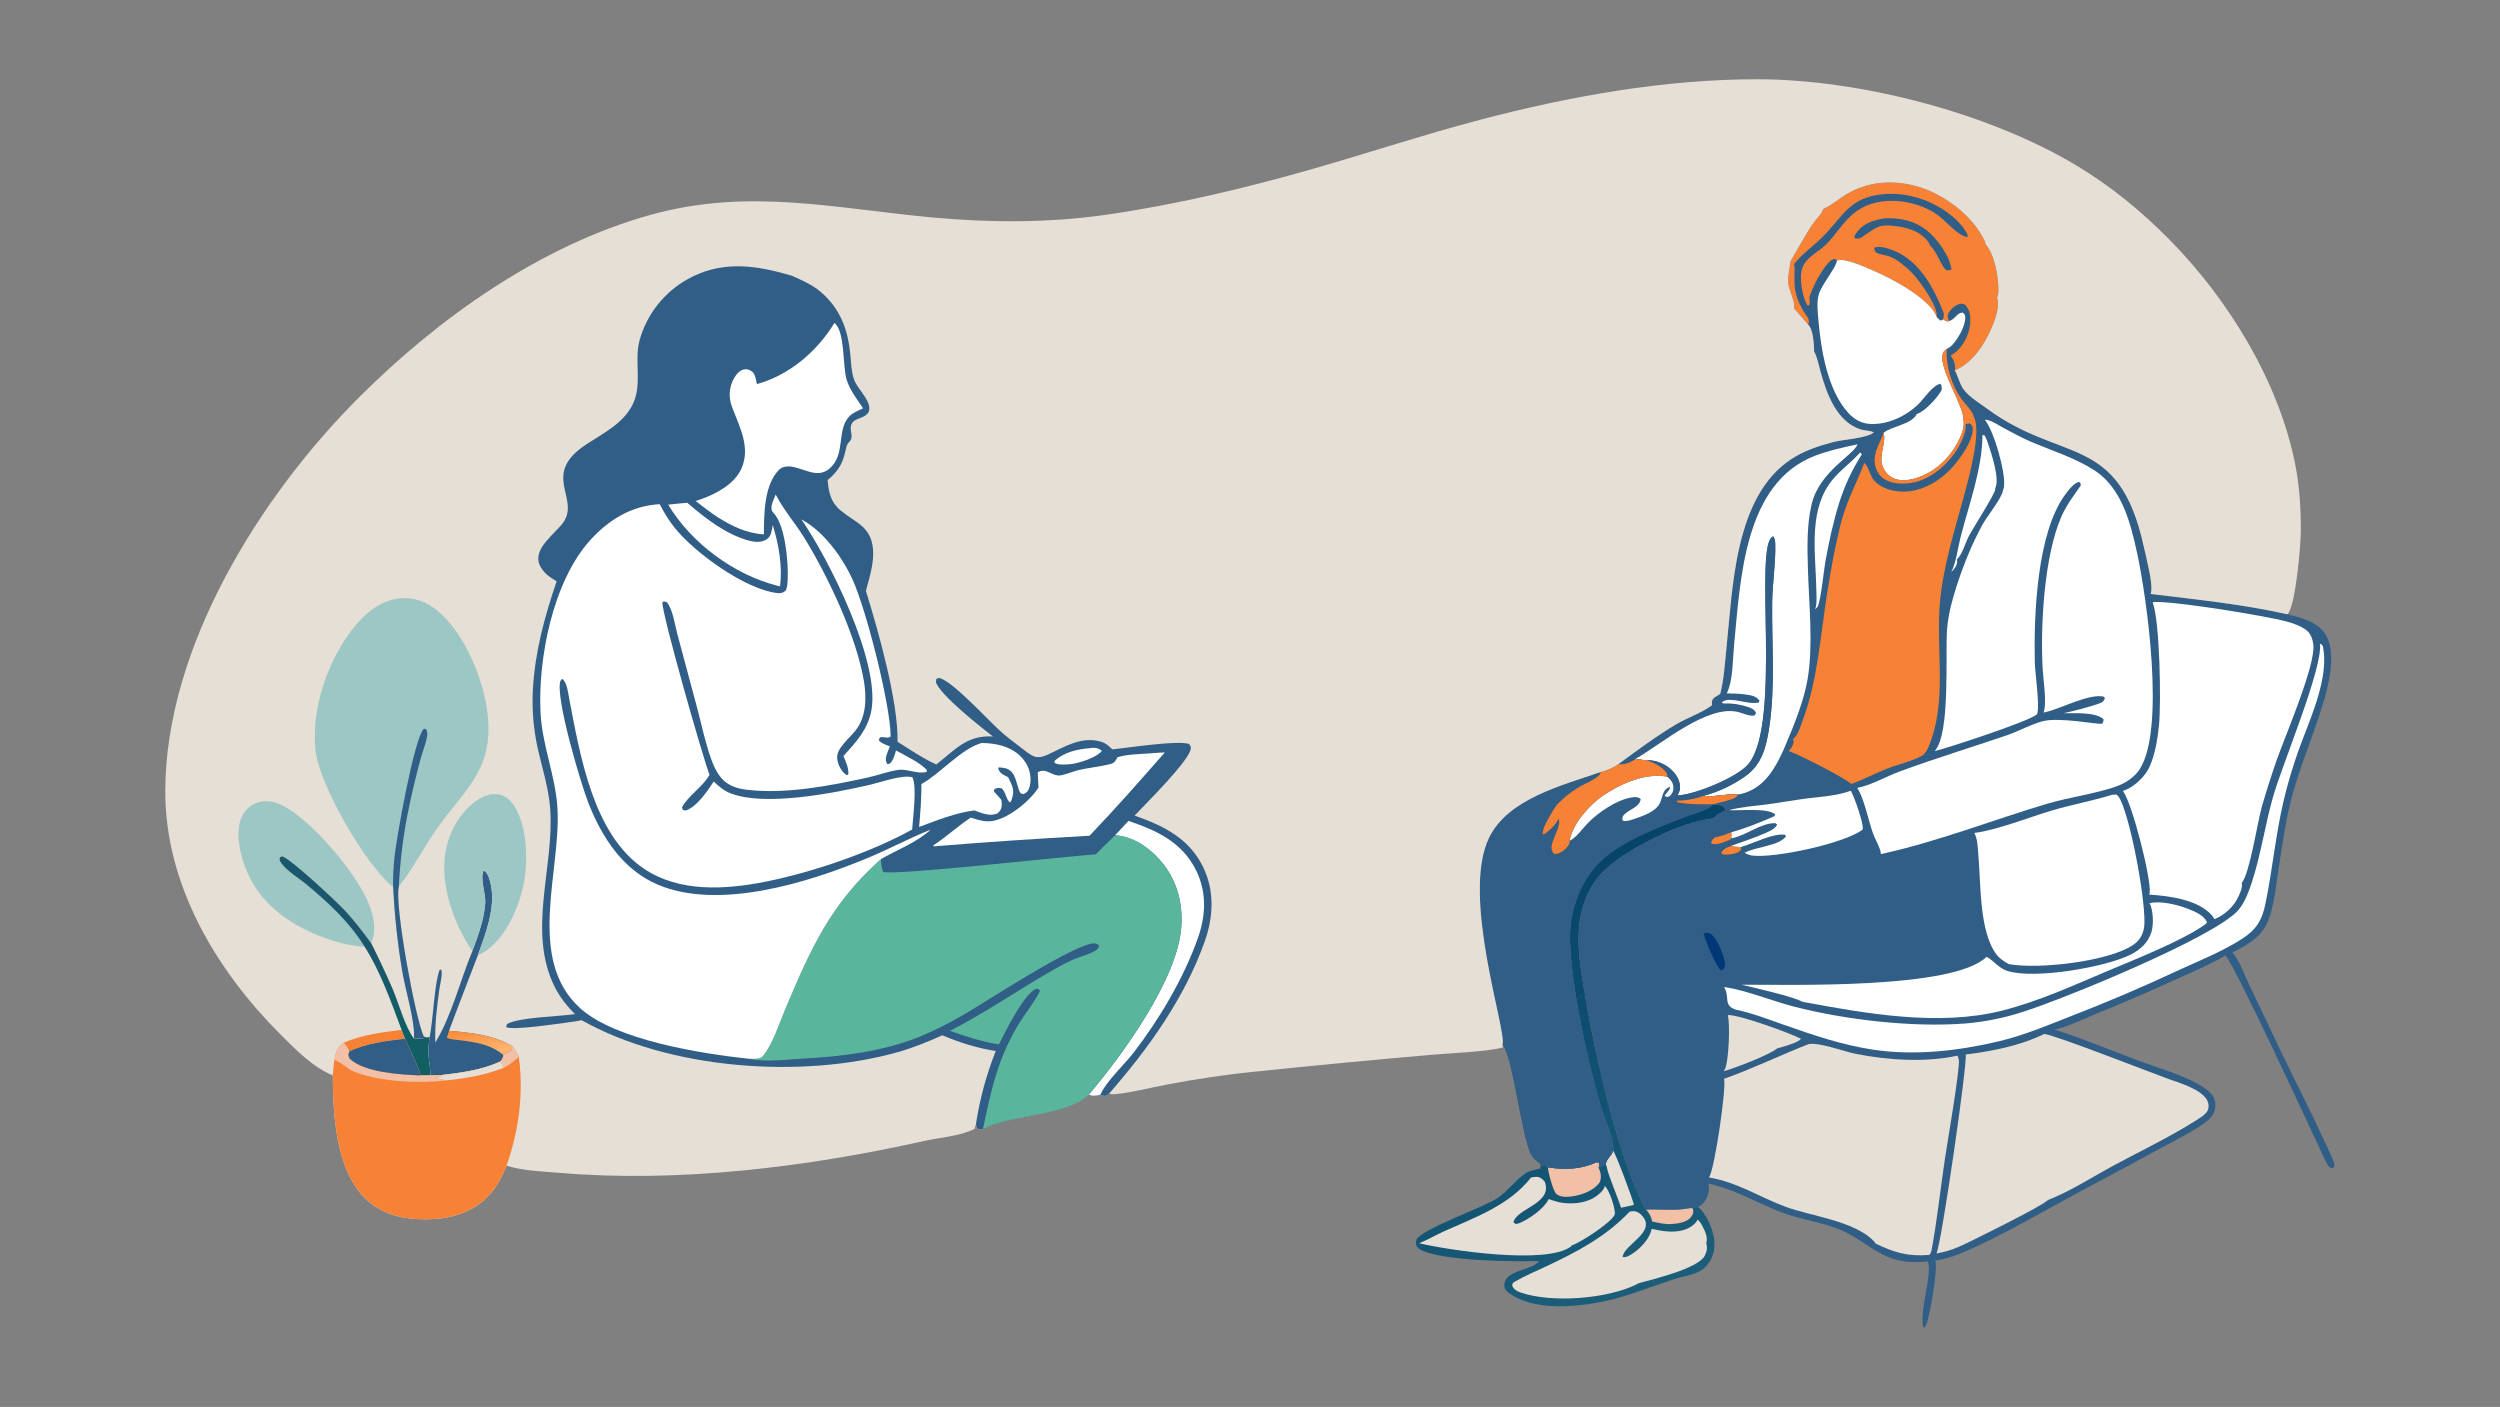 <?xml version="1.0" encoding="UTF-8"?> <svg xmlns="http://www.w3.org/2000/svg" xmlns:xlink="http://www.w3.org/1999/xlink" version="1.1" id="Layer_1" x="0px" y="0px" width="1816px" height="1022px" viewBox="0 0 1816 1022" xml:space="preserve"><rect x="0" y="0" width="1816" height="1022" fill="#808080" stroke="none"/> <g> <linearGradient id="SVGID_1_" gradientUnits="userSpaceOnUse" x1="494.29" y1="813.112" x2="623.276" y2="540.341" gradientTransform="matrix(0.998 0 0 -0.998 603.799 1464.535)"> <stop offset="0" style="stop-color:#07446A"></stop> <stop offset="1" style="stop-color:#1C5E7A"></stop> </linearGradient> <path fill="url(#SVGID_1_)" d="M1244.008,584.243c3.137,0.272,6.355,0.161,8.783,2.423l0.463,1.993 c-1.842,1.037-3.684,2.221-5.678,2.9c-1.377,2.094-2.787,2.814-5.297,3.284c-0.896,0.168-1.799,0.313-2.703,0.435 c-21.844,3.453-66.551,25.079-79.826,43.402c-19.551,26.984-12.764,57.778-7.662,88.274 c6.602,39.475,24.518,118.005,43.574,151.689c10.551-0.574,20.691,1.014,31.223-0.971c1.121-0.213,1.707-0.295,2.818,0.137 l3.836-1.131c5.512,4.624,10.078,14.888,11.373,21.834c1.225,6.506,0.289,13.259-3.547,18.766c-1.873,2.693-4.412,5.087-7.385,6.52 c-5.605,2.71-12.33,3.543-18.266,5.485c-18.408,6.024-35.881,13.455-55.102,16.921c-19.52,3.52-47.268,5.469-64.369-6.838 c-1.688-1.212-3.322-2.946-3.486-5.119c-0.875-11.515,19.334-11.306,24.65-17.467c0.207-0.237,0.391-0.49,0.588-0.733 c-20.096,0.505-66.91-0.078-84.436-7.436c-2.252-0.946-3.938-1.997-4.916-4.341c0-1.438-0.268-2.81,0.475-4.077 c4.586-7.803,48.201-22.907,58.865-30.009c7.406-4.935,14.686-15.184,21.875-18.819c2.664-1.345,6.213-1.79,9.092-2.604 l0.145-2.075l3.352-0.402l1.955,1.684c12.084,1.86,24.033,1.581,35.316-3.734l1.582,0.782l-1.346-0.848l1.408,0.186 c0.453,1.665,0.309,2.374-0.133,3.978c1.717-0.878,3.455-1.677,5.213-2.479c0.268-4.229,4.412-5.997,5.287-10.098 c1.439-6.134-6.645-24.338-8.721-31.282c-9.082-30.414-25.906-103.31-22-133.826c2.1-16.366,9.371-33.074,21.186-44.73 c15.191-14.968,43.863-25.796,63.898-33.331C1230.381,590.974,1242.053,587.863,1244.008,584.243z"></path> <path fill="#F1C0A6" d="M1195.662,878.645c10.551-0.574,20.691,1.014,31.223-0.971c1.121-0.213,1.707-0.295,2.818,0.137 c0.504,2.573,0.451,3.958-1.244,6.137c-3.158,4.064-9.258,4.805-13.998,5.17c-4.895,0.376-9.627-0.795-14.377-1.833 C1199.693,884.002,1197.883,881.053,1195.662,878.645z"></path> <path fill="#E6DFD5" d="M1171.73,835.754c2.107,2.569,14.398,35.444,15.139,39.452c-3.105,0.806-6.213,1.471-9.359,2.075 c-2.375-7.706-9.152-23.161-10.326-29.351c-0.143-0.792-0.359-1.372-0.74-2.079C1166.711,841.623,1170.855,839.854,1171.73,835.754 z"></path> <path fill="#F1C0A6" d="M1124.402,847.968c12.084,1.86,24.033,1.581,35.316-3.734l1.582,0.782l-1.346-0.848l1.408,0.186 c0.453,1.665,0.309,2.374-0.133,3.978c0.195,0.386,0.391,0.771,0.555,1.169c1.193,2.788,1.502,6.204,0.371,9.041 c-0.248,0.398-0.412,0.707-0.699,1.063c-4.516,5.665-13.051,8.597-19.963,9.503c-3.537,0.464-8.113,0.646-10.963-1.863 C1128.125,865.128,1124.557,851.39,1124.402,847.968z"></path> <path fill="#E6DFD5" d="M1112.133,855.332c1.43-0.214,3.156-0.57,4.598-0.428c2.406,0.236,3.887,1.761,5.398,3.496 c6.068,16.146-20.703,19.222-22.727,29.541l1.51,1.141c0.988-0.117,1.748-0.205,2.684-0.583 c7.18-2.915,17.988-10.439,21.402-17.501c2.293,0.806,4.617,1.597,6.982,2.161c8.125,1.938,19.16,1.15,26.338-3.446 c2.818-1.806,6.736-4.924,7.508-8.304c3.549,4.074,7.17,15.021,7.281,20.375c-0.092,0.225-0.174,0.453-0.277,0.675 c-2.529,5.727-24.703,20.096-31.172,22.245c-0.256,0.395-0.35,0.599-0.77,0.91c-17.762,13.105-87.84,2.692-110.012-2.531 c6.129-2.395,12.043-5.992,18.109-8.7C1071.447,884.355,1096.51,875.446,1112.133,855.332z"></path> <path fill="#E6DFD5" d="M1183.875,880.025c0.875-0.107,1.77-0.208,2.654-0.211c2.488-0.009,4.627,1.439,6.242,3.239 c10.953,12.182-13.473,20.944-14.08,30.111c2.727,0.323,5.051-1.13,7.242-2.588c6.025-3.988,12.32-10.676,13.863-17.93 c7.609,1.68,15.703,3.104,23.344,0.771c4.053-1.236,8.105-3.748,10.119-7.579c1.234,1.216,2.129,2.493,2.963,4.006 c2.221,4.086,4.576,8.827,3.178,13.545c0.041,0.14,0.102,0.279,0.145,0.421c0.863,2.795,0.102,5.979-1.285,8.497 c-5.082,9.27-37.293,16.848-47.977,19.84c-0.555,0.332-1.125,0.64-1.707,0.924c-21.238,10.479-61.666,13.638-84.229,5.709 c-2.756-0.968-4.576-2.053-5.893-4.79c0.277-2.271,0.494-2.128,2.428-3.27c6.797-3.996,14.305-7.09,21.441-10.442 c22.668-10.65,43.512-21.419,61.119-39.805L1183.875,880.025z"></path> <path fill="#305E86" d="M1324.43,151.721c0.195-0.082,0.393-0.162,0.588-0.248c5.912-2.625,11.178-7.447,16.824-10.755 c17.195-10.071,37.629-10.366,56.08-3.602c17.463,6.398,36.293,21.315,44.027,38.49c0.268,0.595,0.287,1.133,0.34,1.771 c6.674,7.354,9.811,24.963,9.307,34.715c-0.072,1.568-0.463,3.015-0.936,4.501c2.324,5.911-1.688,16.397-4.166,22.071 c-5.254,12.093-13.945,25.12-26.439,30.374c2.262,4.398,3.547,10.234,6.479,14.063c4.072,5.308,11.703,9.95,17.133,13.936 c54.178,39.792,95.594,17.561,113.6,100.099c1.521,6.973,7.035,27.739,5.174,33.479c-0.051,0.148-0.113,0.293-0.166,0.44 l-0.143,0.378c33.229,4.075,66.775,7.434,99.49,14.776c10.264,2.67,22.338,5.445,28.064,15.364 c7.035,12.175,2.551,32.826-1.1,45.72c-7.262,25.692-18.461,49.757-24.867,75.911c-4.063,16.589-6.314,33.63-8.885,50.5 c-1.873,12.263-3.117,25.435-8.023,36.951c-3.373,7.916-11.25,13.718-18.553,17.783c-2.139,1.19-4.369,2.412-6.643,3.323 c5.605,6.912,8.957,16.767,12.813,24.802l23.707,49.841c9.779,20.31,20.238,40.352,29.545,60.882 c2.799,6.176,6.326,12.58,8.26,19.051c-0.637,1.586-0.494,1.671-2.016,2.38c-2.613-0.944-3.775-3.417-4.885-5.801 c-7.826-16.857-66.693-144.117-72.484-148.862c-11.98,7.029-25.082,12.495-37.754,18.178 c-19.402,8.888-39.004,17.318-58.805,25.295c-8.65,3.492-18.398,8.453-27.541,10.36c20.279,6.408,40.23,14.848,60.162,22.305 c13.955,5.221,29.27,9.426,42.453,16.398c4.342,2.294,10.645,5.992,12.928,10.577c1.43,2.871,1.635,7.035,0.545,10.076 c-1.553,4.384-5.43,7.359-9.121,9.882c-9.574,6.535-20.457,11.772-30.646,17.312c-18.074,9.859-36.201,19.615-54.385,29.266 c-28.148,14.958-60.008,34.06-88.998,46.285c-6.275,2.647-12.846,4.825-19.635,5.673c2.254,4.664-3.711,38.304-5.799,44.592 c-0.494,1.478-1.152,2.849-1.984,4.166l-0.998-0.38c-2.479-13.592,6.541-38.028,3.6-46.779c-0.072-0.211-0.125-0.429-0.207-0.641 c-0.041-0.126-0.092-0.251-0.145-0.377c-8.678,1.058-17.203,0.729-25.586-2.012c-12.691-4.151-22.719-13.919-34.721-19.535 c-14.119-6.611-29.258-8.092-43.697-13.278c-19.355-6.952-34.514-17.117-55.34-21.735c1.172,3.228,0.33,7.354-1.1,10.401 c-1.398,2.989-3.281,5.073-6.242,6.597l-3.836,1.131c-1.111-0.432-1.697-0.35-2.818-0.137c-10.531,1.984-20.672,0.396-31.223,0.971 c-19.057-33.685-36.973-112.215-43.574-151.689c-5.102-30.496-11.889-61.29,7.662-88.274 c13.275-18.323,57.982-39.949,79.826-43.402c0.904-0.121,1.807-0.267,2.703-0.435c2.51-0.47,3.92-1.19,5.297-3.284 c1.994-0.68,3.836-1.863,5.678-2.9l-0.463-1.993c-2.428-2.262-5.646-2.15-8.783-2.423c-1.955,3.62-13.627,6.73-17.914,8.341 c-20.035,7.535-48.707,18.363-63.898,33.331c-11.814,11.656-19.086,28.364-21.186,44.73c-3.906,30.517,12.918,103.412,22,133.826 c2.076,6.944,10.16,25.148,8.721,31.282c-0.875,4.101-5.02,5.869-5.287,10.098c-1.758,0.803-3.496,1.602-5.213,2.479 c0.441-1.604,0.586-2.313,0.133-3.978l-1.408-0.186l1.346,0.848l-1.582-0.782c-11.283,5.315-23.232,5.595-35.316,3.734 l-1.955-1.684l-3.352,0.402l-0.4-1.569c-2.881-1.785-5.309-4.057-6.809-7.13c-6.705-13.747-13.268-72.286-20.498-79.108 c3.59-9.129-30.451-107.789-9.738-150.354c13.914-28.602,53.549-38.045,81.143-47.775c1.145-0.287,2.277-0.625,3.395-1.01 c1.109-0.388,2.203-0.821,3.279-1.304c1.084-0.482,2.139-1.011,3.168-1.584c1.029-0.574,2.033-1.192,3.014-1.854 c13.555-9.9,27.377-20.279,41.826-28.833c8.279-4.896,18.449-8.229,26.08-13.885c-0.051-0.729-0.102-1.475-0.082-2.204 c0.123-3.484,3.848-4.188,6.129-6.208c2.664-10.423,3.271-21.633,4.402-32.328c4.66-44.159,5.738-110.63,46.916-137.887 c9.328-6.172,20.178-9.803,30.926-12.605c7.035-1.835,24.137-2.708,29.217-6.855c-1.449-1.324-6.787-1.432-9.049-2.119 c-17.627-5.367-24.889-25.393-29.414-41.44c-1.428-5.038-2.457-10.929-4.895-15.533c0.041-0.447,0.061-0.586,0.041-1.091 c-0.217-4.939-0.74-14.825-4.309-18.259c-0.041-0.061-0.084-0.128-0.135-0.182c-3.568-3.708-6.529-7.899-10.191-11.497 c1.193-4.588-3.619-13.19-4.176-18.166c-0.566-5.075,1.131-10.271,1.521-15.33l0.041-0.575 c5.328-9.007,10.213-18.223,15.982-26.964C1318.744,159.619,1323.453,155.443,1324.43,151.721z"></path> <path fill="#F78236" d="M1257.635,614.407c2.314,0.388,4.689,0.947,7.033,0.838l0.041,2.159l-1.736,1.438 c-3.281,1.615-8.805,2.542-12.279,1.503l-0.299-1.258C1252.533,616.182,1254.363,615.813,1257.635,614.407z"></path> <path fill="#F78236" d="M1246.004,608.105c3.918-0.396,7.979-2.244,11.691-3.564c0.195,1.575,0.311,2.836,0.012,4.402 c-0.586,0.638-1.092,1.009-1.893,1.341c-3.734,1.533-8.928,3.971-12.865,2.372C1243.186,610.101,1244.223,609.726,1246.004,608.105 z"></path> <path fill="#003777" d="M1237.539,677.939c1.48-0.217,3.455-0.637,4.73,0.17c5.234,3.312,9.051,14.061,10.428,19.979 c0.68,2.91,0.484,3.903-1.068,6.396l-1.605,0.369C1246.641,702.285,1238.516,682.786,1237.539,677.939z"></path> <path fill="#FFFFFF" d="M1440.076,315.853l1.738,0.655c0.988,1.988,1.791,4.004,2.479,6.116c2.264,6.955,8.475,25.23,5.051,31.986 c0,0.31,0.01,0.621-0.01,0.932c-0.145,3.297-16.877,29.107-19.748,35.021c-2.365,4.88-4.184,12.077-8.123,15.822 c0.104,0.656,0.195,0.979,0.184,1.605c-0.029,3.116-2.189,5.442-4.215,7.529c3.557-7.171,4.709-17.325,6.695-25.146 C1430.225,366.367,1439.934,340.787,1440.076,315.853z"></path> <path fill="#FFFFFF" d="M1351.211,328.654l1.254,1.362c-1.748,2.722-3.404,5.499-4.967,8.331c-1.57,2.833-3.041,5.713-4.412,8.644 c-1.371,2.93-2.643,5.903-3.814,8.919c-1.174,3.015-2.246,6.066-3.221,9.152c-4.309,13.772-7.518,28.452-10.057,42.651 c-1.266,7.025-3.219,27.703-5.574,32.824c-0.277,0.596-1.43,1.548-1.924,2.071c1.553-3.952,0.947-9.912,0.885-14.152 c-0.369-24.812-5.676-54.257,8.865-76.107c6.172-9.272,15.271-15.136,22.553-23.226 C1350.943,328.968,1351.078,328.81,1351.211,328.654z"></path> <path fill="#E6DFD5" d="M1255.043,737.382c7.672-0.66,44.992,12.983,53.242,17.205c-2.529,3.139-13.318,5.767-17.318,6.948 c-5.453,4.68-31.492,14.687-38.896,16.564c0.33-0.456,0.473-0.639,0.762-1.17C1255.855,771.437,1256.863,743.418,1255.043,737.382z "></path> <path fill="#FFFFFF" d="M1255.906,588.497c9.143-2.488,18.842-2.979,28.221-4.249c9.883-1.339,19.664-3.194,29.578-4.394 c10.098-1.221,21.029-1.867,30.615-5.441c2.438,3.442,9.246,23.378,8.771,27.329c-0.029,0.304-0.102,0.6-0.154,0.897 c-12.699,9.941-64.09,21-80.248,18.83c-1.943-0.263-3.721-1.053-5.471-1.918c7.652-4.503,25.166-4.88,30.256-12.205l-1.049-0.981 c-8.545-1.268-23.119,6.519-31.758,8.88c-2.344,0.109-4.719-0.45-7.033-0.838c8.176-3.039,16.65-5.655,24.609-9.196 c2.881-1.281,7.477-3.194,8.67-6.315l-1.254-0.932c-10.43-0.337-20.857,8.762-31.182,10.832l-0.771,0.147 c0.299-1.566,0.184-2.827-0.012-4.402c10.408-2.887,21.484-7.359,31.357-11.73l0.371-1.267 C1283.9,586.54,1263.354,589.087,1255.906,588.497z"></path> <path fill="#FFFFFF" d="M1561.441,656.004c8.834-1.728,19.973,1.101,28.324,4.328c4.73,1.83,11.219,4.615,13.408,9.523 c-0.379,0.835-0.719,1.195-1.469,1.732c-16.127,11.56-50.824,25.342-69.43,33.191c-25.34,10.69-51.082,22.529-77.801,29.308 c-46.104,11.695-99.141,2.159-145.193-6.372c-6.324-3.771-35.635-10.35-44.346-12.423c36.139-0.088,154.039,3.413,178.104-20.251 c5.523,2.939,8.689,8.207,15.189,10.265c19.736,6.242,71.742-2.772,89.895-12.08c6.859-3.52,12.414-8.721,14.707-16.249 C1564.486,671.516,1564.176,661.028,1561.441,656.004z"></path> <path fill="#FFFFFF" d="M1685.264,467.641c1.039,0.315,1.234,0.61,1.953,1.383c5.34,23.734-10.262,55.221-18.006,77.321 c-4.094,11.694-7.734,23.906-10.541,35.985c-5.658,24.396-7.971,49.469-13,73.934c-2.438,11.877-6.387,18.736-16.609,25.42 c-14.027,9.171-30.4,15.654-45.621,22.654c-26.307,12.331-53.008,23.731-80.104,34.206c-16.754,6.616-33.836,13.697-51.391,17.863 c-29.455,6.989-61.201,10.613-91.314,6.075c-22.594-3.407-43.646-10.638-65.1-18.164c-11.385-3.995-22.861-8.451-34.699-10.923 c-9.379-3.256-3.959-8.564-8.453-16.451c16.691,2.563,33.898,9.845,50.352,14.137c37.486,9.778,86.779,15.399,125.201,12.361 c3.557-0.309,7.104-0.72,10.633-1.232c3.531-0.511,7.045-1.123,10.543-1.837c3.496-0.713,6.971-1.526,10.428-2.438 c3.449-0.913,6.869-1.924,10.264-3.032c29.639-9.389,140.328-54.712,156.383-74.108c4.41-5.326,7.271-12.915,9.42-19.456 c6.736-20.46,9.729-42.127,15.623-62.859C1657.795,555.412,1687.217,485.724,1685.264,467.641z"></path> <path fill="#F78236" d="M1324.43,151.721c0.195-0.082,0.393-0.162,0.588-0.248c5.912-2.625,11.178-7.447,16.824-10.755 c17.195-10.071,37.629-10.366,56.08-3.602c17.463,6.398,36.293,21.315,44.027,38.49c0.268,0.595,0.287,1.133,0.34,1.771 c6.674,7.354,9.811,24.963,9.307,34.715c-0.072,1.568-0.463,3.015-0.936,4.501c2.324,5.911-1.688,16.397-4.166,22.071 c-5.254,12.093-13.945,25.12-26.439,30.374c0.656-4.136-0.855-7.44-3.045-10.821c1.758-1.038,3.527-2.184,4.988-3.619 c5.635-5.523,9.316-14.15,9.275-22.048c-0.01-4.237-0.781-8.195-3.898-11.245c-1.305-0.422-2.199-0.912-3.578-0.627 c-2.9,0.599-6.932,3.893-8.32,6.559c-1.223,2.361-0.564,3.702,0.236,5.988l-1.1,0.548l-3.352-1.679 c-0.721,0.76-0.938,0.585-1.934,0.71l-2.604-2.527c-0.041-0.173-0.072-0.354-0.133-0.522 c-4.947-12.817-32.498-27.448-44.449-32.536c-5.748-2.441-21.977-10.311-27.809-7.958l-1.471-1.243 c-3.629,0.566-5.975,4.268-8.053,7.16c-4.617,6.418-7.723,13.282-10.551,20.632c0.328,2.299,0.74,4.063-0.205,6.279l-1.338-0.53 c-3.352-5.888-5.285-17.376-4.236-23.966c0.102-0.704,0.252-1.397,0.453-2.081c0.197-0.683,0.441-1.35,0.729-2 c0.289-0.65,0.621-1.279,0.998-1.885c0.369-0.605,0.781-1.184,1.234-1.734c3.949-4.796,10.201-7.992,14.664-12.409 c6.469-6.4,11.139-14.48,17.906-20.671c1.529-1.396,3.143-2.685,4.844-3.863c16.207-11.234,41.754-8.123,57.602,2.758 c6.109,4.189,14.922,15.262,21.938,16.531l0.574-1.313c-2.23-5.114-6.416-9.609-10.604-13.213 c-13.605-11.721-32.527-18.286-50.465-16.685c-24.938,2.225-28.826,15.412-44.252,30.898c-7.436,7.462-13.73,11.303-20.928,19.889 c0.041,0.165,0.08,0.327,0.111,0.493c0.588,2.925,0.279,5.833,0.207,8.791c-0.238,10.113,1.521,16.077,6.531,24.85 c1.973,3.448,5.295,5.687,3.414,9.807c-0.041-0.061-0.084-0.128-0.135-0.182c-3.568-3.708-6.529-7.899-10.191-11.497 c1.193-4.588-3.619-13.19-4.176-18.166c-0.566-5.075,1.131-10.271,1.521-15.33l0.041-0.575 c5.328-9.007,10.213-18.223,15.982-26.964C1318.744,159.619,1323.453,155.443,1324.43,151.721z"></path> <path fill="#305E86" d="M1406.725,230.275c0.031-0.338,0.082-0.676,0.094-1.015c0.4-7.507-12.938-26.195-18.574-31.721 c-4.021-3.936-10.563-9.46-15.992-11.36c-2.766-0.971-7.383-1.232-9.738-2.98c-0.752-0.55-0.916-2.354-1.131-3.229 c3.918-1.715,10.611,0.58,14.355,2.104c18.307,7.45,28.602,26.354,35.553,43.705c1.061,2.646,1.029,3.753-0.029,6.312 c-0.721,0.76-0.938,0.585-1.934,0.71L1406.725,230.275z"></path> <path fill="#305E86" d="M1369.074,158.583c11.406-0.46,21.834,1.711,30.832,9.041c7.283,5.926,16.588,18.469,17.668,28.246 c-0.688,0.113-2.672,0.675-3.248,0.529c-3.549-0.893-7.734-14.84-12.609-18.35c-0.176-0.965-0.494-1.616-1.07-2.422 c-4.555-6.425-12.979-9.693-20.455-10.912c-16.094-2.622-16.32,0.254-27.992,7.694c-1.832,1.167-2.818,1.005-4.814,0.698 l-0.369-1.25c0.328-0.798,0.699-1.571,1.191-2.284C1353.422,161.976,1360.488,160.07,1369.074,158.583z"></path> <path fill="#FFFFFF" d="M1334.334,189.259c5.832-2.353,22.061,5.516,27.809,7.958c11.951,5.088,39.502,19.719,44.449,32.536 c0.061,0.169,0.092,0.349,0.133,0.522l2.604,2.527c0.996-0.125,1.213,0.05,1.934-0.71l3.352,1.679l1.1-0.548 c0.186-0.056,0.371-0.106,0.557-0.17c4.186-1.442,4.916-5.54,9.213-6.059c1.348,1.052,1.883,1.165,2.037,3.065 c0.504,6.145-4.967,15.654-9.02,20.078c-1.326,1.454-2.703,2.478-4.482,3.348c-2.223,1.907-2.891,2.419-3.117,5.48 c-0.854,11.575,16.229,37.608,15.119,45.318c1.707,5.744-1.615,12.815-4.434,17.91c-6.715,12.161-17.484,21.725-31.018,25.457 c-5.244,1.449-11.404,1.972-16.301-0.842c-3.66-2.097-6.283-5.815-7.25-9.895c-1.707-7.227,3.291-16.372,1.193-22.521 c6.406-5.184,20.146-5.835,24.146-13.634c6.109-2.055,14.811-11.72,17.998-17.263c0.227-2.234,0.205-2.71-0.699-4.757 c-5.873,1.056-11.982,10.798-16.207,14.933c-8.773,8.564-21.752,14.652-34.258,14.315c-6.727-0.181-12.135-3.168-16.629-8.083 c-15.006-16.433-19.83-45.807-21.648-67.129c-0.516-6.039-1.461-13.328,0.328-19.185 C1323.434,206.432,1334.117,193.882,1334.334,189.259z"></path> <path fill="#FFFFFF" d="M1349.297,322.716c-2.508,7.741-27.613,19.551-33.309,43.508c-3.609,15.184-3.158,31.187-2.727,46.675 c0.709,25.427,4.043,55.742-0.256,80.646c-2.676,15.459-9.482,32.358-15.582,46.809c-5.307,12.554-12.279,27.16-25.053,33.546 c-3.178,1.591-6.447,2.741-9.975,3.208c-8.166-0.816-17.195,2.124-24.869,0.951c10.348-2.558,22.029-8.229,30.68-14.515 c11.477-8.333,14.686-20.669,16.783-34.026c4.813-30.573,1.883-61.663,2.324-92.432c0.207-13.898,2.623-28.08,2.221-41.848 c-0.061-2.119-0.174-3.827-1.459-5.593c-14.83,4.644,6.727,136.158-18.162,165.531c-8.135,9.6-38.176,21.739-50.393,22.558 c-0.34,0.023-0.689,0.038-1.029,0.058c0.998-1.844,1.832-3.494,1.883-5.637c0.113-4.467-2.15-8.783-5.203-11.912 c-5.031-5.148-11.551-7.986-18.699-8.085c-2.744,0.055-5.738-0.531-8.482-0.854c18.902-10.784,52.459-39.956,74.961-34.002 c3.004,0.797,8.824,3.411,11.662,2.35l0.988-1.771c-1.398-2.74-3.354-3.535-6.252-4.455c-5.844-1.853-11.51-2.718-17.629-2.428 l-1.008-0.757c2.674-2.229,5.225-1.975,8.566-1.675c5.41,0.485,13.277,3.039,18.379,1.724l0.4-1.377 c-2.344-3.278-5.543-3.737-9.398-4.336c-4.701-0.731-9.617-0.842-14.369-0.925c0.094-0.192,0.195-0.383,0.299-0.579 c4.33-9.114,4.012-24.089,5.008-34.16c4.65-47.121,6.902-118.178,59.074-137.966 C1328.523,327.212,1339.023,324.967,1349.297,322.716z"></path> <path fill="#FFFFFF" d="M1534.117,577.369l3.012-0.265c0.607,0.354,1.082,0.623,1.523,1.185 c8.289,10.715,21.391,81.663,18.727,95.811c-1.027,5.477-3.342,9.226-7.98,12.364c-17.73,12.01-68.926,17.841-90.266,13.836 c-3.055-1.814-6.117-3.563-8.381-6.356c-13.193-16.25-11.807-52.354-13.646-72.438c-0.494-5.296-0.402-11.718-2.941-16.435 c16.732-2.158,40.17-11.571,56.893-16.484C1505.289,584.405,1519.996,581.731,1534.117,577.369z"></path> <path fill="#E6DFD5" d="M1484.855,751.101c5.48-0.248,79.352,28.759,90.531,32.733c8.084,2.875,24.693,7.661,28.252,16.225 c0.822,1.976,1.006,4.497,0.082,6.472c-1.48,3.163-6.1,5.812-8.957,7.617c-19.119,12.07-40.191,22.086-60.123,32.846 c-15.129,8.167-31.037,18.538-47.02,24.682c-2.746,3.764-58.127,31.217-64.76,34.009c-5.316,2.239-10.551,3.921-16.279,4.835 c3.506-5.527,22.541-137.542,21.328-144.531C1446.988,763.62,1467.484,759.633,1484.855,751.101z"></path> <path fill="#F78236" d="M1414.018,253.486c-0.361,12.799,3.475,26.194,10.973,36.57c2.693,3.731,8.217,8.761,8.988,13.248 c5.287,10.252-3.539,42.772-6.541,54.028c-7.107,26.548-15.971,53.48-18.326,80.984c-2.686,31.22,4.309,66.234-5.389,96.372 c-1.461,4.532-3.303,10.586-6.84,13.856c-7.486,4.431-17.904,6.544-26.133,9.795c-8.73,3.446-17.195,7.981-25.998,11.118 c-5.811-5.028-36.816-20.785-45.467-23.957c2.057-2.162,2.84-3.463,3.662-6.326l-0.432-2.311c3.465-2.569,4.936-8.163,6.428-12.088 c11.609-30.7,13.357-62.85,18.449-94.931c2.488-15.624,5.348-31.512,9.092-46.883c4.441-18.288,11.014-29.627,17.564-46.118 l0.248-0.63c3.352,3.002,3.938,9.75,7.66,13.483c5.348,5.371,13.936,7.584,21.311,7.404c13.357-0.328,25.617-7.574,34.512-17.19 c5.76-6.215,16.004-20.435,15.182-29.142c-0.176-1.946-0.813-2.125-2.264-3.223l-2.92,0.472c0.945,6.417-4.639,16.686-8.238,21.613 c-7.424,10.144-18.656,19.182-31.377,21.171c-6.541,1.022-14.676,0.709-20.219-3.353c-3.508-2.564-5.439-6.442-6.018-10.682 c-1.191-8.83,3.715-14.373,6.285-22.375c2.098,6.15-2.9,15.294-1.193,22.521c0.967,4.08,3.59,7.798,7.25,9.895 c4.896,2.814,11.057,2.291,16.301,0.842c13.533-3.732,24.303-13.296,31.018-25.457c2.818-5.095,6.141-12.166,4.434-17.91 c1.109-7.71-15.973-33.743-15.119-45.318C1411.127,255.905,1411.795,255.393,1414.018,253.486z"></path> <path fill="#E6DFD5" d="M1313.828,758.415c7.908-1.367,25.545,5.372,34.102,7.082c22.945,4.586,50.99,6.449,73.955,1.323 c0.451,0.958,0.885,1.982,1.027,3.04c0.895,6.715-8.607,61.73-10.088,71.648c-3.301,22.118-5.646,44.69-9.729,66.652 c-0.238,1.309-0.783,2.309-1.555,3.387c-15.127,1.326-25.627-1.591-39.182-8.275c-0.207-0.477-0.248-0.631-0.639-1.071 c-13.75-15.289-46.494-18.812-64.646-25.583c-19.283-7.189-34.904-17.787-55.709-21.323c0.092-0.148,0.205-0.293,0.297-0.445 c3.826-6.105,12.477-64.206,10.707-71.208C1273.061,776.318,1293.311,766.43,1313.828,758.415z"></path> <path fill="#FFFFFF" d="M1563.703,437.468c0.145-0.021,0.277-0.043,0.424-0.06c12.176-1.432,82.016,10.03,96.291,13.909 c5.193,1.409,10.9,3.238,15.148,6.631c3.096,2.474,4.504,6.77,4.863,10.598c1.441,15.281-20.137,65.219-26.338,82.712 c-3.895,11.178-7.508,22.444-10.838,33.802c-3.436,11.878-8.938,49.239-14.852,56.3c0.646,3.172-0.875,6.439-2.129,9.311 c-3.301,7.606-10.09,13.995-17.75,17.025c-0.545-1.045-1.162-2.073-1.945-2.96c-9.934-11.198-31.068-14.073-45.301-14.848 c0.092-0.433,0.186-0.868,0.246-1.307c1.379-9.753-12.824-65.629-19.447-74.064c0.207-0.063,0.412-0.125,0.617-0.193 c7.313-2.448,15.498-10.174,18.656-17.166c4.133-9.172,5.996-20.465,6.951-30.435 C1569.896,510.039,1568.99,451.627,1563.703,437.468z"></path> <path fill="#305E86" d="M1218.492,577.792c0.34-0.02,0.689-0.034,1.029-0.058c12.217-0.818,42.258-12.958,50.393-22.558 c24.889-29.373,3.332-160.888,18.162-165.531c1.285,1.767,1.398,3.475,1.459,5.593c0.402,13.768-2.014,27.95-2.221,41.848 c-0.441,30.769,2.488,61.859-2.324,92.432c-2.098,13.357-5.307,25.693-16.783,34.026c-8.65,6.286-20.332,11.957-30.68,14.515 c7.674,1.173,16.703-1.768,24.869-0.951c-1.184,2.402-2.84,2.903-5.338,3.733c-4.227,1.406-8.752,2.195-13.051,3.401 c-1.955,3.62-13.627,6.73-17.914,8.341c-20.035,7.535-48.707,18.363-63.898,33.331c-11.814,11.656-19.086,28.364-21.186,44.73 c-3.906,30.517,12.918,103.412,22,133.826c2.076,6.944,10.16,25.148,8.721,31.282c-0.875,4.101-5.02,5.869-5.287,10.098 c-1.758,0.803-3.496,1.602-5.213,2.479c0.441-1.604,0.586-2.313,0.133-3.978l-1.408-0.186l1.346,0.848l-1.582-0.782 c-11.283,5.315-23.232,5.595-35.316,3.734l-1.955-1.684l-3.352,0.402l-0.4-1.569c-2.881-1.785-5.309-4.057-6.809-7.13 c-6.705-13.747-13.268-72.286-20.498-79.108c3.59-9.129-30.451-107.789-9.738-150.354c13.914-28.602,53.549-38.045,81.143-47.775 c1.145-0.287,2.277-0.625,3.395-1.01c1.109-0.388,2.203-0.821,3.279-1.304c1.084-0.482,2.139-1.011,3.168-1.584 c1.029-0.574,2.033-1.192,3.014-1.854c0.473,0.127,0.482,0.151,1.059,0.189c3.775,0.261,8.393-1.531,11.283-3.883 c2.744,0.322,5.738,0.908,8.482,0.854c7.148,0.099,13.668,2.937,18.699,8.085c3.053,3.129,5.316,7.445,5.203,11.912 C1220.324,574.298,1219.49,575.948,1218.492,577.792z"></path> <path fill="#F78236" d="M1237.527,578.06c7.674,1.173,16.703-1.768,24.869-0.951c-1.184,2.402-2.84,2.903-5.338,3.733 c-4.227,1.406-8.752,2.195-13.051,3.401c-8.352-0.022-17.154,0.158-25.371-1.382l-0.73-1.305 C1223.984,581.696,1231.863,580.318,1237.527,578.06z"></path> <path fill="#FFFFFF" d="M1140.199,610.772c0.029-0.174,0.051-0.347,0.082-0.519c2.139-12.015,14.232-25.486,23.848-32.112 c12.928-8.911,30.998-16.858,46.836-14.002c2.469,2.036,4.164,3.905,4.555,7.278c0.227,2.025-0.277,4.113-1.572,5.72 c-0.762,0.953-1.666,1.532-2.809,1.9l-1.953-0.84c1.027-2.428,4.145-4.204,3.99-6.636c-1.635,0.377-3.271,1.623-4.154,3.055 c-1.41,2.263-1.924,5.578-2.973,8.079c-2.932,7-12.578,9.958-19.16,12.26c-2.447,0.857-4.637,1.493-7.24,1.505l-1.162-0.845 c0.053-1.978,0.113-2.705,1.574-4.146c3.631-3.579,11.25-5.437,11.744-11.108c-2.334-1.673-4.246-1.52-7.014-1.031 c-10.746,1.894-24.014,10.898-31.531,18.727C1149.352,602.122,1145.207,608.201,1140.199,610.772z"></path> <path fill="#F78236" d="M1175.648,554.998c0.473,0.127,0.482,0.151,1.059,0.189c3.775,0.261,8.393-1.531,11.283-3.883 c2.744,0.322,5.738,0.908,8.482,0.854c5.648,2.55,10.842,4.475,14.48,9.764l0.012,2.218c-15.838-2.856-33.908,5.091-46.836,14.002 c-9.615,6.626-21.709,20.098-23.848,32.112c-0.031,0.172-0.053,0.345-0.082,0.519c0.02,0.17,0.061,0.339,0.051,0.51 c-0.082,2.316-1.984,4.373-3.631,5.826c-2.148,1.901-4.607,3.345-7.559,3.204c-6.561-5.362,4.998-17.428,3.383-24.94 c-0.061-0.254-0.123-0.505-0.174-0.757c-2.438,4.74-6.346,8.523-10.717,11.499l-1.008-0.377c0.359-4.324,2.541-8.239,4.67-11.933 c1.922-3.314,4.02-7.519,6.695-10.252c4.051-4.127,8.813-7.843,13.656-10.984c4.268-2.762,13.494-6.229,16.477-9.95 c0.42-0.522,0.504-1.245,0.75-1.868c1.145-0.287,2.277-0.625,3.395-1.01c1.109-0.388,2.203-0.821,3.279-1.304 c1.084-0.482,2.139-1.011,3.168-1.584C1173.664,556.278,1174.668,555.66,1175.648,554.998z"></path> <path fill="#FFFFFF" d="M1441.754,304.881c4.227-0.095,10.16,4.168,14.027,6.196c6.305,3.311,12.402,6.762,18.953,9.565 c15.385,6.577,32.428,11.877,46.516,20.906c19.756,12.659,26.215,37.658,30.957,59.261c7.354,33.553,20.805,129.363,1.994,158.065 c-3.424,5.24-9.42,9.434-15.189,11.721c-13.678,5.427-36.148,8.529-51.813,13.19c-40.16,11.955-79.99,27.753-120.953,36.618 c0.299-3.059-4.422-11.504-5.625-14.789c-3.158-8.609-6.756-26.717-11.602-33.282c10.141-1.883,21.258-8.371,31.018-11.979 c25.65-9.482,51.957-17.438,77.842-26.281c8.773-2.994,17.135-7.865,26.039-10.198c12.043-3.157,40.191,2.615,43.092,1.813 c0.906-1.438,1.008-1.616,0.988-3.303c-5.895-5.366-21.475-4.188-29.086-4.3c6.943-1.481,20.611-4.938,26.936-7.458 c2.139-0.851,2.273-1.552,3.199-3.533l-0.947-1.097c-11.107-2.291-31.172,8.936-42.67,11.397l-0.986,0.204 c2.582-6.644-0.227-23.946-0.658-31.865c-1.686-31.349,1.049-81.85,13.709-110.714c3.662-8.338,8.957-15.015,14.027-22.474 c-0.186-1.484-0.123-1.504-1.213-2.511c-0.586,0.135-1.162,0.299-1.707,0.572c-3.066,1.537-6.037,5.482-8.074,8.17 c-21.01,27.741-23.221,88.509-22.439,122.417c0.186,7.617,3.631,31.059,1.799,37.001c-0.051,0.172-0.111,0.34-0.174,0.509 c-3.014,4.391-65.77,24.955-74.365,26.889c11.734-12.652,7.518-71.675,9.061-89.072c0.986-11.1,3.877-21.623,7.332-32.186 c4.834-14.77,10.85-29.539,18.305-43.201c3.344-6.126,14.193-19.251,14.996-25.171c0.309-0.748,0.545-1.386,0.658-2.191 C1457.129,343.468,1448.418,312.944,1441.754,304.881z"></path> <path fill="#E6DFD5" d="M241.716,781.151c-14.126-5.616-27.377-19.111-37.891-29.628c-46.821-46.832-83.835-108.752-83.764-176.727 c0.111-104.635,68.887-214.322,140.596-286.011c58.019-58.002,132.133-110.518,211.925-132.722 c71.446-19.883,134.355-4.506,205.451,1.969c41.887,3.814,83.875,3.942,125.585-2.055c51.121-7.35,101.926-19.475,151.544-33.752 c39.898-11.479,79.459-24.538,119.598-35.108c65.285-17.189,134.684-29.666,202.354-29.536 c74.221,0.143,167.611,24.392,231.488,62.8c24.693,14.845,46.412,32.66,66.672,53.076c43.133,43.484,79.908,103.236,91.951,163.746 c3.199,16.097,4.156,32.66,4.084,49.044c-0.041,9.556-3.713,54.048-9.688,59.961c-32.715-7.342-66.262-10.701-99.49-14.776 l0.143-0.378c0.053-0.147,0.115-0.292,0.166-0.44c1.861-5.74-3.652-26.506-5.174-33.479 c-18.006-82.539-59.422-60.307-113.6-100.099c-5.43-3.985-13.061-8.627-17.133-13.936c-2.932-3.829-4.217-9.665-6.479-14.063 c12.494-5.253,21.186-18.28,26.439-30.374c2.479-5.674,6.49-16.161,4.166-22.071c0.473-1.487,0.863-2.933,0.936-4.501 c0.504-9.752-2.633-27.361-9.307-34.715c-0.053-0.638-0.072-1.176-0.34-1.771c-7.734-17.175-26.564-32.092-44.027-38.49 c-18.451-6.764-38.885-6.47-56.08,3.602c-5.646,3.308-10.912,8.13-16.824,10.755c-0.195,0.086-0.393,0.166-0.588,0.248 c-0.977,3.723-5.686,7.898-7.949,11.317c-5.77,8.741-10.654,17.957-15.982,26.964l-0.041,0.575 c-0.391,5.059-2.088,10.255-1.521,15.33c0.557,4.975,5.369,13.578,4.176,18.166c3.662,3.597,6.623,7.788,10.191,11.497 c0.051,0.054,0.094,0.121,0.135,0.182c3.568,3.434,4.092,13.32,4.309,18.259c0.02,0.505,0,0.644-0.041,1.091 c2.438,4.604,3.467,10.495,4.895,15.533c4.525,16.047,11.787,36.073,29.414,41.44c2.262,0.687,7.6,0.795,9.049,2.119 c-5.08,4.148-22.182,5.021-29.217,6.855c-10.748,2.802-21.598,6.433-30.926,12.605c-41.178,27.257-42.256,93.728-46.916,137.887 c-1.131,10.695-1.738,21.905-4.402,32.328c-2.281,2.02-6.006,2.724-6.129,6.208c-0.02,0.729,0.031,1.475,0.082,2.204 c-7.631,5.655-17.801,8.989-26.08,13.885c-14.449,8.554-28.271,18.933-41.826,28.833c-0.98,0.662-1.984,1.28-3.014,1.854 c-1.029,0.573-2.084,1.102-3.168,1.584c-1.076,0.482-2.17,0.916-3.279,1.304c-1.117,0.385-2.25,0.723-3.395,1.01 c-27.594,9.73-67.229,19.174-81.143,47.775c-20.713,42.564,13.328,141.225,9.738,150.354l0.268,1.97 c-10.963,3.186-39.398,4.197-52.059,5.367c-43.656,3.81-87.279,7.975-130.867,12.494c-20.421,2.194-40.719,5.22-60.892,9.076 c-12.048,2.246-24.58,5.662-36.739,6.904c-1.791,0.181-3.742,0.476-5.389-0.371c-1.724,1.233-2.131,1.978-4.272,1.67 c-0.806-0.114-1.423-0.408-2.137-0.781c-3.102,0.602-5.327,1.173-8.351-0.085c-16.029,15.705-57.797,14.374-76.948,25.016 c-1.909,0.164-2.477,0.332-4.251-0.511l-0.857-2.973l-1.016,3.411c-10.738,5.315-25.202,6.197-36.917,8.809 c-84.725,18.882-177.848,30.477-264.59,23.073c-11.958-1.021-26.014-1.398-37.499-4.941c-0.295-0.092-0.581-0.209-0.871-0.313 c-3.327,8.104-7.001,15.451-13.135,21.879c-12.017,12.592-27.706,16.886-44.6,17.112c-16.653,0.223-32.837-3.119-45.101-15.281 C243.677,849.095,241.968,809.292,241.716,781.151z"></path> <path fill="#F78236" d="M291.744,748.081l2.472,6.437c-13.839,1.736-27.537,3.301-40.383,9.121 c-1.086-2.138-2.782-4.232-4.122-6.24C263.138,751.673,277.35,749.853,291.744,748.081z"></path> <path fill="#305E86" d="M343.14,690.845c4.089-10.996,8.696-23.459,9.361-35.285c0.355-6.331-4.182-18.469-1.048-23.362 c3.241,2.108,4.353,7.014,5.129,10.682c3.512,16.574-4.01,35.863-9.539,51.202c-6.905,18.24-14.111,36.396-20.858,54.693 c15.468,1.385,32.455,2.883,45.975,11.266c-0.194,1.291-0.019,2.477-1.096,3.296c-1.258,0.957-2.83,1.396-4.305,1.906l-1.026,1.209 c-0.475,2.44-0.714,2.825-2.382,4.681c-13.312,6.1-27.455,7.974-41.864,9.695l-8.851,0.321 c-0.373-11.639-2.804-14.595-0.511-27.849c2.526-12.774,3.414-38.737,7.163-48.742l1.221-0.277 c1.197,3.284-0.833,10.405-1.327,14.087c-1.729,12.911-3.479,25.936-2.968,38.983C328.252,737.452,334.204,712.409,343.14,690.845z "></path> <linearGradient id="SVGID_2_" gradientUnits="userSpaceOnUse" x1="-257.753" y1="718.747" x2="-254.58" y2="701.202" gradientTransform="matrix(0.998 0 0 -0.998 603.799 1464.535)"> <stop offset="0" style="stop-color:#F98E3B"></stop> <stop offset="1" style="stop-color:#FEB36F"></stop> </linearGradient> <path fill="url(#SVGID_2_)" d="M326.186,748.774c15.468,1.385,32.455,2.883,45.975,11.266c-0.194,1.291-0.019,2.477-1.096,3.296 c-1.258,0.957-2.83,1.396-4.305,1.906l-1.026,1.209c-9.038-7.79-20.248-9.397-31.699-10.829c-3.166-0.396-6.547-0.452-9.454-1.84 L326.186,748.774z"></path> <path fill="#9DC7C4" d="M343.14,690.845c-13.634-19.612-23.837-48.804-19.388-72.812c2.586-13.956,10.596-28.46,22.526-36.529 c4.674-3.159,10.462-5.542,16.187-4.388c4.934,0.998,8.682,4.436,11.281,8.607c9.861,15.825,10.115,42.55,5.799,60.243 c-3.952,16.194-13.426,36.699-28.093,45.713c-1.427,0.876-2.913,1.649-4.408,2.401c5.529-15.339,13.051-34.628,9.539-51.202 c-0.776-3.668-1.889-8.573-5.129-10.682c-3.134,4.894,1.403,17.031,1.048,23.362C351.836,667.386,347.229,679.849,343.14,690.845z"></path> <path fill="#9DC7C4" d="M264.947,687.779c-11.438-0.819-22.211-3.666-32.843-7.925c-23.178-9.285-42.848-23.513-52.874-47.1 c-4.666-10.977-8.624-27.492-3.875-38.83c2.066-4.934,5.823-8.686,10.817-10.627c5.8-2.257,11.915-1.448,17.485,1.058 c21.779,9.799,56.705,51.24,64.854,73.746c3.117,8.61,5.081,18.401,1.106,27.04c5.489,10.9,10.668,21.945,15.536,33.139 c4.411,10.225,9.119,28.104,15.563,36.136c3.414-0.311,6.752,0.108,10.095-0.876l1.313-0.24 c-2.293,13.254,0.138,16.21,0.511,27.849l-7.225,0.047c-2.358-8.828-7.539-18.22-11.195-26.678l-2.472-6.437 C284.244,728.137,276.46,705.782,264.947,687.779z"></path> <linearGradient id="SVGID_3_" gradientUnits="userSpaceOnUse" x1="-359.066" y1="752.18" x2="-331.342" y2="778.519" gradientTransform="matrix(0.998 0 0 -0.998 603.799 1464.535)"> <stop offset="0" style="stop-color:#0D6161"></stop> <stop offset="1" style="stop-color:#1D556D"></stop> </linearGradient> <path fill="url(#SVGID_3_)" d="M264.947,687.779c-11.108-17.929-25.735-31.447-41.744-44.872 c-5.42-4.544-15.707-10.806-19.239-16.532c-0.998-1.619-1.032-1.775-0.587-3.6l1.647-0.722c6.741,2.21,40.103,33.508,45.727,39.608 c6.847,7.426,12.887,15.357,18.866,23.479c5.489,10.9,10.668,21.945,15.536,33.139c4.411,10.225,9.119,28.104,15.563,36.136 c3.414-0.311,6.752,0.108,10.095-0.876l1.313-0.24c-2.293,13.254,0.138,16.21,0.511,27.849l-7.225,0.047 c-2.358-8.828-7.539-18.22-11.195-26.678l-2.472-6.437C284.244,728.137,276.46,705.782,264.947,687.779z"></path> <path fill="#F78236" d="M294.215,754.518c3.656,8.458,8.836,17.85,11.195,26.678l7.225-0.047l8.851-0.321 c14.41-1.722,28.553-3.596,41.864-9.695c1.668-1.855,1.908-2.24,2.382-4.681l1.026-1.209c1.476-0.51,3.047-0.949,4.305-1.906 c1.077-0.819,0.902-2.005,1.096-3.296c2.319,2.499,3.499,4.598,4.694,7.785c3.717,26.321-0.058,53.842-8.852,78.869 c-3.327,8.104-7.001,15.451-13.135,21.879c-12.017,12.592-27.706,16.886-44.6,17.112c-16.653,0.223-32.837-3.119-45.101-15.281 c-21.49-21.31-23.199-61.112-23.451-89.253l1.098-11.155c1.343-5.697,1.913-9.136,6.896-12.598c1.34,2.008,3.036,4.103,4.122,6.24 C266.679,757.818,280.376,756.254,294.215,754.518z"></path> <path fill="#F1C0A6" d="M372.16,760.04c2.319,2.499,3.499,4.598,4.694,7.785c-3.407,2.728-6.89,6.006-10.901,7.771 c-0.652-1.813-1.389-2.975-2.602-4.465c1.668-1.855,1.908-2.24,2.382-4.681l1.026-1.209c1.476-0.51,3.047-0.949,4.305-1.906 C372.141,762.517,371.966,761.331,372.16,760.04z"></path> <path fill="#E6DFD5" d="M363.351,771.132c1.213,1.49,1.95,2.652,2.602,4.465c-13.829,5.484-27.367,7.683-42.11,9.233 c-3.396-0.971-6.826-1.626-10.374-1.626c-0.164,0-0.327,0.012-0.489,0.017c3.123-0.108,5.375-0.075,7.992-1.991 c0.176-0.129,0.344-0.269,0.515-0.402C335.896,779.105,350.039,777.231,363.351,771.132z"></path> <path fill="#F1C0A6" d="M242.814,769.996c1.343-5.697,1.913-9.136,6.896-12.598c1.34,2.008,3.036,4.103,4.122,6.24 c-0.999,2.639-0.925,2.642,0.107,5.284c10.716,10.288,37.369,11.655,51.471,12.272l7.225-0.047l8.851-0.321 c-0.171,0.134-0.339,0.273-0.515,0.402c-2.616,1.916-4.869,1.883-7.992,1.991c0.163-0.005,0.326-0.017,0.489-0.017 c3.548,0,6.978,0.655,10.374,1.626c-19.419,2.305-48.498,1.049-66.895-6.504c-4.738-1.946-8.644-6.383-13.254-8.033 C243.402,770.188,243.107,770.096,242.814,769.996z"></path> <path fill="#305E86" d="M294.215,754.518c3.656,8.458,8.836,17.85,11.195,26.678c-14.102-0.617-40.754-1.984-51.471-12.272 c-1.032-2.643-1.105-2.646-0.107-5.284C266.679,757.818,280.376,756.254,294.215,754.518z"></path> <path fill="#9DC7C4" d="M285.629,644.43c-19.912-15.75-53.515-73.927-56.365-98.881c-3.461-30.3,8.66-65.748,27.458-89.373 c8.571-10.771,19.667-20.104,33.859-21.547c9.974-1.014,19.289,2.568,26.968,8.817c20.277,16.497,34.282,51.223,36.801,76.71 c3.97,40.151-17.384,53.497-38.125,83.406c-9.059,13.061-16.479,28.048-26.48,40.311c-3.506,12.268,12.073,96.889,18.121,109.103 c0.964,0.209,1.963,0.504,2.946,0.564c-3.343,0.984-6.681,0.565-10.095,0.876c0.88-12.774-6.184-35.034-8.456-48.557 C288.806,685.517,286.596,665.04,285.629,644.43z"></path> <path fill="#305E86" d="M285.629,644.43c-0.333-7.391,0.23-14.947,0.975-22.297c1.247-12.309,14.354-87.048,21.396-92.812 l1.544,0.366c0.94,2.031,1.067,3.073,0.675,5.328c-0.938,5.397-3.324,11.064-4.755,16.404c-3.668,13.559-6.869,27.228-9.601,41.006 c-1.631,8.49-2.958,17.028-3.979,25.614c-1.021,8.585-1.734,17.196-2.14,25.833c-3.506,12.268,12.073,96.889,18.121,109.103 c0.964,0.209,1.963,0.504,2.946,0.564c-3.343,0.984-6.681,0.565-10.095,0.876c0.88-12.774-6.184-35.034-8.456-48.557 C288.806,685.517,286.596,665.04,285.629,644.43z"></path> <path fill="#305E86" d="M404.333,422.248c-4.764-2.84-8.924-5.591-11.685-10.55c-0.279-0.493-0.526-1.001-0.743-1.524 c-4.814-11.731,11.059-22.18,17.021-30.348c13.088-17.932-16.729-34.99,17.101-57.134c12.419-8.129,27.095-15.303,33.772-29.356 c6.893-14.505,0.659-31.246,4.874-46.489c0.326-1.154,0.681-2.3,1.063-3.437c0.383-1.136,0.792-2.263,1.231-3.38 c0.437-1.116,0.902-2.221,1.394-3.315c0.492-1.094,1.011-2.175,1.556-3.244c0.545-1.068,1.116-2.122,1.713-3.162 c0.598-1.04,1.22-2.065,1.867-3.075c0.647-1.01,1.318-2.002,2.014-2.979c0.697-0.977,1.417-1.936,2.16-2.877 s1.509-1.864,2.298-2.768c0.788-0.903,1.599-1.787,2.43-2.649c0.833-0.864,1.685-1.708,2.558-2.529 c0.874-0.822,1.767-1.622,2.68-2.4c0.912-0.777,1.844-1.532,2.794-2.264c0.949-0.732,1.917-1.441,2.901-2.125 s1.985-1.344,3.002-1.979c1.017-0.636,2.048-1.246,3.095-1.83c23.233-12.992,46.42-10.774,71.121-3.845l4.553,1.276 c6.304,2.743,12.521,5.536,18.202,9.462l3.122,2.532c14.108,12.227,19.59,27.407,21.276,45.517 c0.547,5.875,0.703,12.211,2.653,17.827c2.334,6.723,10.794,13.777,11.14,20.686c0.101,2.019-0.521,3.463-2.04,4.865 c-3.618,3.34-10.454,2.705-11.371,8.494c-0.724,4.563,2.445,8.057-1.507,11.673c-3.921,3.585-0.46,15.414-15.386,27.336 c0.758,8.834,2.12,16.026,9.312,22.038c10.832,9.053,22.055,11.472,23.616,27.905c0.969,10.218-2.584,20.876-5.129,30.677 c8.829,28.35,23.635,80.728,22.985,109.521c9.128,5.766,18.291,12.07,28.149,16.513c13.981-10.904,22.174-21.442,41.145-20.345 c-8.76-6.712-38.623-30.335-41.449-39.47l0.327-2.25c1.328-0.718,1.425-0.994,2.886-0.53c9.945,3.158,34.068,29.748,43.314,38.078 c4.838,4.357,10.023,8.307,15.225,12.218c2.89,2.172,6.676,5.55,10.112,6.607c3.145,0.969,6.67-0.18,9.545-1.519 c12.32-5.735,25.221-13.933,39.463-9.018c2.909,1.004,5.12,3.196,7.318,5.263c10.782-1.065,47.116-6.76,55.673-3.953 c1.169,1.545,1.569,1.797,1.208,3.845c-1.594,9.024-33.665,40.644-40.707,48.188c20.939,7.426,39.556,16.366,49.827,37.545 c8.332,17.177,7.387,36.047,1.185,53.627c-14.569,41.293-40.974,78.057-69.488,110.721c-1.724,1.233-2.131,1.978-4.272,1.67 c-0.806-0.114-1.423-0.408-2.137-0.781c-3.102,0.602-5.327,1.173-8.351-0.085c-16.029,15.705-57.797,14.374-76.948,25.016 c-1.909,0.164-2.477,0.332-4.251-0.511l-0.857-2.973c2.912-18.761,7.484-35.562,14.414-53.208 c-13.409-2.06-26.35-6.136-38.805-11.442c-10.586,4.771-21.237,9.121-32.429,12.275c-69.427,19.57-165.771,12.716-229.575-23.218 c-2.924,0.662-5.853,1.068-8.821,1.448c-6.703,0.855-42.292,6.366-46.034,3.468l0.682-2.172c8.977-4.936,37.426-5.374,49.398-7.169 c-6.077-5.986-11.219-12.502-15.002-20.2c-19.856-40.407,0.069-86.686-3.078-129.1c-1.156-15.563-6.009-29.984-9.344-45.108 c-0.708-3.355-1.309-6.729-1.8-10.122c-0.49-3.394-0.872-6.8-1.143-10.218c-0.271-3.419-0.432-6.842-0.482-10.271 c-0.05-3.428,0.01-6.855,0.182-10.279C388.538,473.726,395.503,448.249,404.333,422.248z"></path> <path fill="#FFFFFF" d="M791.586,543.476c0.81-0.112,1.625-0.222,2.441-0.256c2.497-0.101,4.538,0.603,6.389,2.235 c-4.11,4.957-15.456,8.406-21.795,9.531c-3.777,0.275-9.476,1.093-12.74-0.932l0.414-1.619 C773.365,546.218,782.542,544.274,791.586,543.476z"></path> <path fill="#FFFFFF" d="M499.213,365.221c13.257,11.332,28.589,23.487,45.879,27.765c3.838,0.949,8.408,1.023,11.839-1.232 c3.497-2.3,3.64-6.547,4.359-10.355c4.383,13.826,7.215,30.033,5.316,44.518c-0.704-0.146-1.404-0.309-2.101-0.487 c-31.561-8.091-62.441-31.018-79.143-58.867C489.96,366.004,494.6,365.658,499.213,365.221z"></path> <path fill="#FFFFFF" d="M819.752,596.313c20.476,6.91,39.173,15.506,49.21,36.178c7.76,15.981,6.964,32.521,1.188,48.895 c-10.299,29.192-27.87,58.775-46.677,83.213c-6.81,8.85-19.89,20.759-24.172,30.609c-3.102,0.602-5.327,1.173-8.351-0.085 c24.63-29.225,64.302-83.625,67.125-121.626c1.317-17.725-3.301-34.715-15.09-48.288c-8.395-9.666-19.909-17.593-32.981-18.479 L819.752,596.313z"></path> <path fill="#FFFFFF" d="M713.041,539.712c5.167,0.047,10.139,0.578,15.099,2.103c7.951,2.446,14.355,6.925,18.174,14.448 c2.347,4.626,3.072,11.307,1.215,16.292c-0.913,2.452-1.749,3.15-3.958,4.248c-0.306-0.075-2.024-0.388-2.148-0.526 c-2.085-2.313-2.968-10.994-5.979-14.832c-2.73-3.48-5.764-3.625-9.855-4.048l-0.494,0.578c0.088,0.32,0.159,0.645,0.266,0.959 c1.039,3.025,4.324,4.301,6.955,5.615c1.217,2.649,2.996,5.761,3.53,8.628c0.539,2.886-0.439,7.285-1.991,9.722 c-2.667-0.994-3.28-7.873-6.328-10.289c-2.436-0.485-2.796-0.359-5.122,0.563l-0.538,1.573c1.852,2.063,3.689,4.14,5.512,6.229 c0.153,1.447,0.416,3.133,0.241,4.581c-0.298,2.472-1.35,3.958-3.275,5.435c-5.771,2.177-11.136-0.334-16.577-2.301 c-13.602,1.768-27.351,7.208-40.13,12.029c0.909-10.412,1.747-20.699,1.689-31.164 C683.469,561.618,698.111,543.947,713.041,539.712z"></path> <path fill="#FFFFFF" d="M834.852,547.274c3.742-0.379,7.537-0.498,11.293-0.721c-17.922,20.41-35.931,40.912-54.716,60.533 c-37.724,2.063-75.415,4.633-113.07,7.707l-0.408-0.718c9.535-6.169,17.731-13.971,27.213-20.167 c5.73,1.842,11.02,3.554,17.013,2.225c11.399-2.526,26.03-14.288,32.17-24.073c-0.208-3.667-0.387-7.336-0.534-11.006 c5.526-3.426,9.353,1.761,14.801,2.296c3.134,0.308,11.324-3.176,14.772-3.965c7.746-1.771,15.908-2.468,23.556-4.496 c2.866-0.76,3.442-2.541,4.874-4.854C818.916,547.826,827.429,547.883,834.852,547.274z"></path> <path fill="#FFFFFF" d="M606.127,234.603c7.838,5.801,5.884,31.752,8.874,41.263c2.365,7.528,7.583,14.279,11.972,20.729 c-3.257,1.539-7.466,3.16-9.988,5.819c-9.702,10.233-2.252,27.84-14.703,38.195c-9.085,7.556-19.44-1.368-29.04-1.81 c-2.768-0.128-5.561,0.591-7.537,2.634c-10.839,11.209-10.673,32.378-10.829,46.794c-13.128-1.066-22.459-5.674-33.434-12.446 c-5.592-3.68-10.834-7.73-16.109-11.845c1.582-0.52,3.157-1.062,4.724-1.625c10.792-3.896,23.476-10.856,28.426-21.765 c7.069-15.578-1.4-30.603-6.754-44.952c-2.346-6.292-2.304-12.939,0.559-19.063c1.453-3.108,4.218-7.226,7.742-8.116 c2.297-0.579,4.159-0.028,6.065,1.305c2.606,1.82,3.098,6.409,3.727,9.293C573.528,272.404,593.405,255.377,606.127,234.603z"></path> <path fill="#5AB59D" d="M795.939,620.576l14.065-13.846c13.072,0.886,24.586,8.813,32.981,18.479 c11.789,13.573,16.407,30.563,15.09,48.288c-2.823,38.001-42.496,92.401-67.125,121.626 c-16.029,15.705-57.797,14.374-76.948,25.016c5.929-27.498,9.996-48.547,24.317-73.517c5.255-9.163,12.336-17.278,17.116-26.725 l-0.768-1.24l-1.988-0.451c-8.933,3.742-22.507,31.339-27.053,40.404c-12.267-1.813-23.957-5.705-35.617-9.796 c26.435-13.473,50.949-30.634,76.77-45.256c4.721-2.675,9.521-5.255,14.567-7.261c4.511-1.79,9.809-3.03,13.93-5.541 c1.935-1.179,2.59-1.662,3.101-3.92c-1.253-1.081-1.62-1.447-3.295-1.561c-13.053-0.88-80.276,43.322-95.055,51.802 c-10.923,6.269-22.382,12.229-34.119,16.822c-25.211,9.866-54.555,13.565-81.513,14.994c-12.251,0.65-28.553,2.868-40.47,0.195 c2.853,0.009,8.153,0.553,10.075-1.751c7.334-8.796,11.83-23.401,16.24-33.906c18.363-43.741,33.298-77.286,69.743-109.416 c0.144,3.282,0.206,6.199,1.497,9.271C646.483,636.469,776.178,621.838,795.939,620.576z"></path> <path fill="#FFFFFF" d="M479.246,366.246c3.02,6.02,6.488,11.622,10.653,16.91c14.274,18.126,52.064,45.455,75.008,47.655 c2.672,0.256,3.86-0.211,5.867-1.82c1.199-2.714,1.277-5.379,1.404-8.288c0.527-12.114-1.737-38.86-10.052-47.827 c-0.549-0.593-1.091-1.133-1.395-1.907c-1.308-3.351,1.478-8.647,2.764-11.702c5.741,11.273,14.074,20.545,20.664,31.246 c17.552,28.499,37.833,71.581,43.378,104.126c2.059,12.073,1.812,26.508-6.384,36.36c-3.404,4.095-7.5,7.757-10.536,12.134 c-1.959,2.824-2.931,5.686-2.294,9.156c0.773,4.212,3.168,8.432,6.751,10.813l1.16-0.435c0.305-5.026-1.674-8.959-3.552-13.474 c9.259-10.203,17.944-19.511,20.384-33.672c6.04-35.041-30.441-108.652-50.978-138.307c2.682,1.496,5.249,3.169,7.702,5.018 c2.452,1.848,4.766,3.857,6.942,6.024c9.195,9.063,16.832,20.428,22.29,32.108c9.966,21.327,27.73,91.118,27.967,114.581 c-2.21,2.003-4.8-0.236-7.82,0.746l-0.857,1.867c1.396,2.325,5.614,3.572,8.092,4.668c-0.907,2.249-1.875,4.533-2.569,6.858 c-0.655,2.195-0.483,3.963,0.663,5.938l1.7-0.186c2.83-2.459,3.571-6.275,4.661-9.725c7.215,4.068,16.479,8.22,22.359,14.112 l-0.044,1.425c-6.42,1.999-14.069-2.346-20.718-1.385c-7.301,1.054-14.867,3.959-22.158,5.55 c-27.852,6.076-59.967,12.323-88.425,8.79c-6.813-0.845-13.597-3.186-18.083-8.634c-2.93-3.56-4.976-7.677-6.597-11.969 c-4.569-12.104-7.259-25.339-10.545-37.847l-14.691-54.794c-1.693-6.526-3.262-17.646-7.453-22.79 c-0.542-0.665-2.325-0.592-3.198-0.695l0.283-0.587l1.378-0.04l-1.802,1.298c-0.583,7.84,29.787,114.208,34.231,125.293 c-5.262,9.213-15.413,14.895-20.068,23.785l0.882,1.813l1.955,0.312c8.009-2.604,15.817-14.208,20.292-21.075 c3.71,3.669,7.396,6.733,12.323,8.636c25.145,9.706,75.01-0.182,101.56-6.333c7.534-1.748,22.972-7.385,30.404-5.374 c3.528,6.756,0.335,29.806-0.158,37.953c-29.771,16.534-72.574,31.119-106.002,37.806c-29.324,5.866-62.824,8.15-88.83-9.34 c-37.042-24.915-46.383-82.678-54.216-123.115c-0.812-4.194-1.584-12.374-5.165-14.791l-1.318,1.538 c-3.904,11.701,14.928,74.917,20.453,88.905c9.721,24.615,24.825,48.09,49.979,58.913c44.5,19.147,109.607-1.362,152.137-18.945 c15.686-6.485,30.677-14.561,46.416-20.88c-9.287,8.892-24.816,14.911-36.057,21.369c-36.444,32.13-51.379,65.675-69.743,109.416 c-4.411,10.505-8.906,25.11-16.24,33.906c-1.921,2.304-7.222,1.76-10.075,1.751c-34.149-3.606-96.851-13.484-122.473-36.694 c-39.679-35.941-13.686-99.929-16.545-145.677c-1.465-23.435-11.055-45.171-12.264-68.867 c-2.003-39.267,8.947-95.581,36.147-125.543C442.264,377.469,458.897,367.275,479.246,366.246z"></path> </g> </svg> 